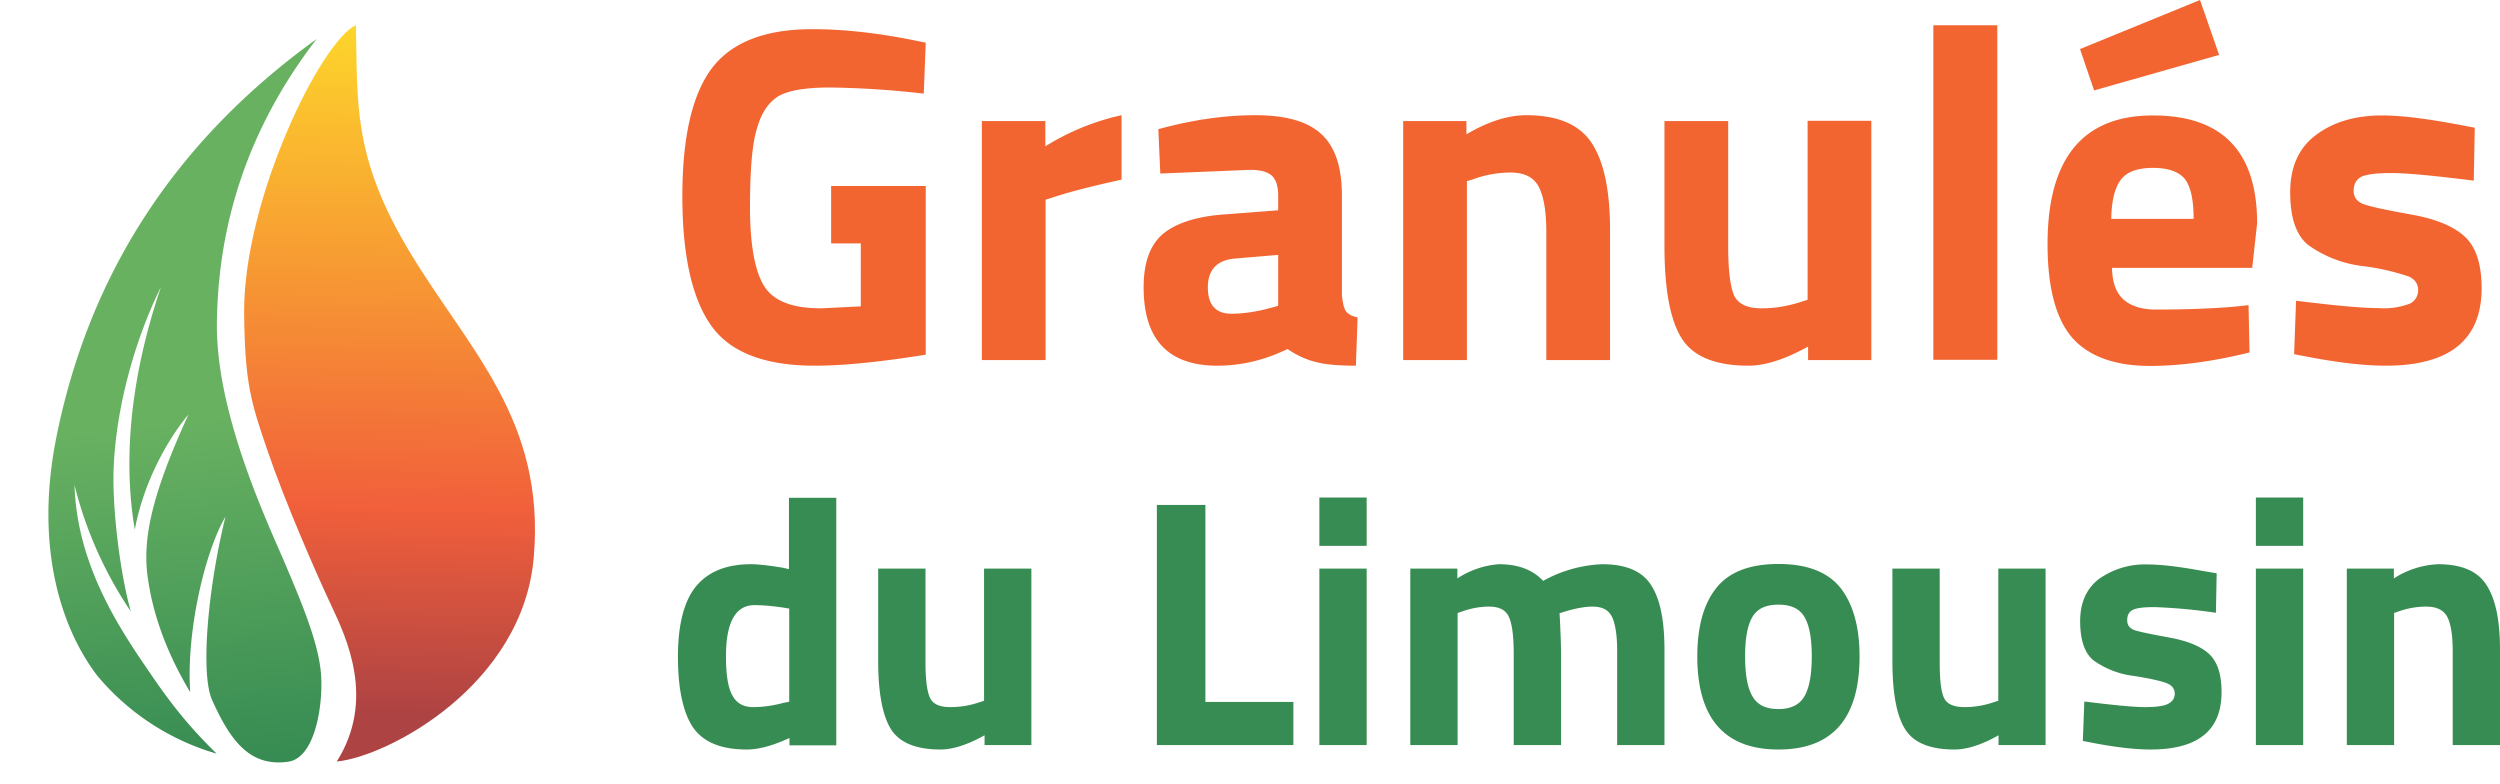 <svg width="102" height="32" fill="none" xmlns="http://www.w3.org/2000/svg"><path d="M9.96 12.75c.03 2.84.26 3.62.96 5.65.7 2.06 1.97 4.97 2.6 6.31.62 1.32 1.81 3.84.22 6.36 2.08-.2 7.61-3.11 8.04-8.36.47-5.6-2.67-8.45-5.05-12.41-2.38-3.93-2.13-6.18-2.21-9.27-1.4.62-4.58 7.06-4.56 11.72Z" fill="url(#a)"/><path d="M2.28 17.94c-.88 4.54.29 7.8 1.69 9.63a9.96 9.96 0 0 0 4.87 3.18c-.92-.9-1.7-1.79-2.67-3.22-1.18-1.72-3.03-4.38-3.13-7.74a16.17 16.17 0 0 0 2.3 5.16c-.4-1.37-.78-4.13-.7-5.92.1-2.3.8-5.04 1.93-7.33-1.44 4.24-1.47 7.57-1.07 9.91.34-1.84 1.27-3.6 2.19-4.7-1.53 3.34-1.88 5.12-1.66 6.66.19 1.37.69 2.93 1.73 4.67-.17-2.55.64-5.82 1.44-7.16-.71 2.87-1.03 6.38-.55 7.47.75 1.68 1.55 2.74 3.09 2.53 1.08-.13 1.41-2.15 1.37-3.34-.03-1.29-.7-2.93-1.61-5.05-.89-2.03-2.7-6.1-2.65-9.54.05-3.93 1.21-7.85 4.07-11.56-5.72 4.12-9.3 9.55-10.64 16.35Z" fill="url(#b)"/><path d="M33.91 9.93V7.59h3.86v6.88c-1.86.3-3.36.45-4.52.45-2.06 0-3.48-.55-4.25-1.66-.77-1.1-1.16-2.86-1.16-5.26s.4-4.14 1.2-5.21c.81-1.07 2.18-1.6 4.11-1.6 1.21 0 2.52.14 3.92.41l.7.14-.08 2.08a37.02 37.02 0 0 0-3.83-.25c-.99 0-1.69.12-2.09.35-.4.24-.7.67-.88 1.3-.2.63-.29 1.7-.29 3.24 0 1.52.2 2.6.57 3.2.38.62 1.15.92 2.33.92l1.62-.08V9.93h-1.2ZM40.06 14.69V4.94h2.59v1.03a9.88 9.88 0 0 1 3.11-1.27v2.63c-1.05.23-1.95.45-2.7.69l-.4.13v6.54h-2.6ZM50.37 10.55c-.72.07-1.09.46-1.09 1.17 0 .72.32 1.08.96 1.08.49 0 1.03-.08 1.61-.24l.3-.08V10.4l-1.78.15Zm4.38-2.57v4.05c.03.32.08.54.16.66s.24.21.48.26l-.07 1.97c-.66 0-1.2-.04-1.59-.14-.4-.09-.8-.27-1.2-.54-.93.45-1.88.68-2.86.68-2 0-3.01-1.06-3.01-3.2 0-1.04.28-1.77.83-2.21.56-.44 1.42-.7 2.57-.77l2.09-.16v-.6c0-.4-.1-.68-.28-.83-.18-.15-.47-.22-.87-.22l-3.66.15-.08-1.81c1.39-.38 2.7-.57 3.96-.57 1.25 0 2.15.26 2.7.78.56.52.83 1.35.83 2.5ZM59.85 14.69h-2.6V4.94h2.58v.54c.88-.52 1.7-.78 2.44-.78 1.3 0 2.19.39 2.68 1.15.5.77.74 1.95.74 3.55v5.29h-2.6V9.48c0-.83-.1-1.45-.3-1.84-.2-.4-.58-.6-1.17-.6a4.4 4.4 0 0 0-1.53.28l-.24.07v7.3ZM73.75 4.93h2.6v9.76h-2.58v-.55c-.94.52-1.75.78-2.43.78-1.35 0-2.26-.37-2.73-1.12-.47-.75-.7-2-.7-3.76v-5.1h2.6v5.14c0 .97.09 1.62.24 1.97.16.35.53.53 1.13.53.57 0 1.1-.1 1.62-.27l.25-.08v-7.3ZM81.5 1.03h-2.62v13.65h2.61V1.03ZM89.5 8.93c0-.78-.12-1.32-.36-1.63-.25-.3-.68-.45-1.3-.45-.61 0-1.05.15-1.3.47-.25.32-.39.86-.4 1.61h3.37ZM84.87 2 89.76 0l.78 2.24-5.1 1.45-.58-1.7Zm1.78 10.23c.3.26.74.4 1.31.4 1.2 0 2.29-.04 3.23-.12l.55-.06.04 1.93c-1.5.37-2.85.55-4.05.55-1.47 0-2.53-.4-3.2-1.17-.66-.78-.99-2.05-.99-3.8 0-3.5 1.44-5.25 4.3-5.25 2.83 0 4.25 1.47 4.25 4.4l-.2 1.82h-5.72c.01.6.17 1.03.48 1.3ZM100.93 7.37c-1.6-.2-2.73-.31-3.37-.31-.64 0-1.06.06-1.25.17-.19.12-.28.3-.28.56 0 .25.13.43.38.53.25.1.9.24 1.95.43 1.04.18 1.78.5 2.22.92.45.43.67 1.13.67 2.09 0 2.1-1.3 3.16-3.92 3.16-.85 0-1.89-.12-3.11-.35l-.62-.12.08-2.18c1.6.2 2.72.3 3.35.3a3 3 0 0 0 1.29-.18.6.6 0 0 0 .34-.55c0-.25-.12-.43-.36-.55a9.33 9.33 0 0 0-1.87-.43 4.8 4.8 0 0 1-2.25-.86c-.5-.4-.74-1.12-.74-2.15 0-1.04.35-1.82 1.05-2.34.7-.53 1.6-.8 2.7-.8.77 0 1.82.13 3.14.38l.64.12-.04 2.16Z" fill="#F26430"/><path d="m32 28.67.2-.04v-3.8c-.53-.09-1-.14-1.42-.14-.77 0-1.16.7-1.16 2.08 0 .75.08 1.28.26 1.6.17.32.45.48.85.48.4 0 .82-.06 1.26-.18Zm2.12-8.36v10.1h-1.91v-.3c-.67.31-1.25.47-1.74.47-1.05 0-1.78-.3-2.2-.91-.4-.6-.61-1.57-.61-2.88 0-1.31.25-2.27.74-2.87.5-.6 1.24-.9 2.24-.9.3 0 .73.05 1.28.14l.27.06v-2.91h1.93ZM40.15 23.2h1.93v7.2h-1.91V30c-.7.39-1.3.58-1.8.58-1 0-1.67-.28-2.02-.83-.34-.55-.52-1.48-.52-2.78V23.2h1.93V27c0 .71.06 1.2.18 1.46.11.26.39.39.83.39.42 0 .82-.07 1.2-.2l.18-.06v-5.4ZM52.78 30.4H47.2v-9.8h1.98v8.04h3.59v1.76ZM53.83 23.2h1.93v7.2h-1.93v-7.2Zm0-2.9h1.93v1.97h-1.93V20.3ZM59.47 30.4h-1.93v-7.2h1.92v.4a3.55 3.55 0 0 1 1.7-.58c.77 0 1.37.22 1.8.68a5.38 5.38 0 0 1 2.41-.68c.95 0 1.61.27 1.98.83.37.55.56 1.43.56 2.65v3.9h-1.93v-3.85c0-.61-.07-1.07-.2-1.36-.14-.3-.4-.44-.8-.44-.32 0-.69.07-1.13.2l-.22.07c.04.72.06 1.27.06 1.65v3.73h-1.93v-3.7c0-.71-.06-1.22-.19-1.51-.12-.3-.4-.44-.82-.44-.37 0-.74.07-1.1.2l-.18.06v5.4ZM71.5 28.41c.2.35.55.52 1.06.52.5 0 .86-.17 1.06-.52.2-.34.3-.89.3-1.63 0-.74-.1-1.28-.3-1.61-.2-.34-.55-.5-1.06-.5s-.86.16-1.06.5c-.2.33-.3.87-.3 1.61 0 .74.1 1.29.3 1.63Zm-1.49-4.4c.51-.66 1.36-1 2.55-1 1.19 0 2.04.34 2.55 1 .5.65.76 1.58.76 2.77 0 2.53-1.1 3.8-3.31 3.8-2.2 0-3.31-1.27-3.31-3.8 0-1.19.25-2.12.76-2.77ZM81.53 23.2h1.93v7.2h-1.92V30c-.69.39-1.29.58-1.8.58-1 0-1.67-.28-2.01-.83-.35-.55-.52-1.48-.52-2.78V23.2h1.93V27c0 .71.05 1.2.17 1.46.11.26.4.39.84.39.42 0 .82-.07 1.19-.2l.19-.06v-5.4ZM90.4 25a22.78 22.78 0 0 0-2.49-.23c-.47 0-.78.04-.92.13-.14.08-.2.22-.2.4 0 .2.09.32.27.4.19.07.67.17 1.44.31.77.14 1.32.37 1.65.69.33.32.49.83.49 1.54 0 1.56-.96 2.34-2.9 2.34-.63 0-1.4-.09-2.3-.26l-.46-.09.06-1.61c1.19.15 2.02.23 2.48.23.47 0 .79-.05.95-.14.17-.09.26-.23.26-.41 0-.18-.1-.32-.27-.4-.18-.09-.64-.2-1.38-.32a3.56 3.56 0 0 1-1.67-.64c-.36-.3-.54-.83-.54-1.6 0-.75.26-1.33.77-1.72a3.24 3.24 0 0 1 2-.59c.57 0 1.34.1 2.32.28l.48.08-.03 1.6ZM92.04 23.2h1.93v7.2h-1.93v-7.2Zm0-2.9h1.93v1.97h-1.93V20.3ZM97.68 30.4h-1.93v-7.2h1.92v.4a3.6 3.6 0 0 1 1.8-.58c.96 0 1.62.28 1.98.85.37.57.55 1.44.55 2.63v3.9h-1.93v-3.85c0-.61-.07-1.07-.21-1.36-.15-.3-.44-.44-.87-.44-.4 0-.77.07-1.14.2l-.17.06v5.4Z" fill="#378C53"/><defs><linearGradient id="a" x1="15.63" y1="30.81" x2="16.22" y2="1.15" gradientUnits="userSpaceOnUse"><stop stop-color="#AE4343"/><stop offset=".06" stop-color="#AE4343"/><stop offset=".34" stop-color="#F15F3B"/><stop offset="1" stop-color="#FDD52B"/></linearGradient><linearGradient id="b" x1="9.48" y1="31.02" x2="8.01" y2="17.11" gradientUnits="userSpaceOnUse"><stop stop-color="#378C53"/><stop offset="1" stop-color="#68B161"/></linearGradient></defs></svg>
